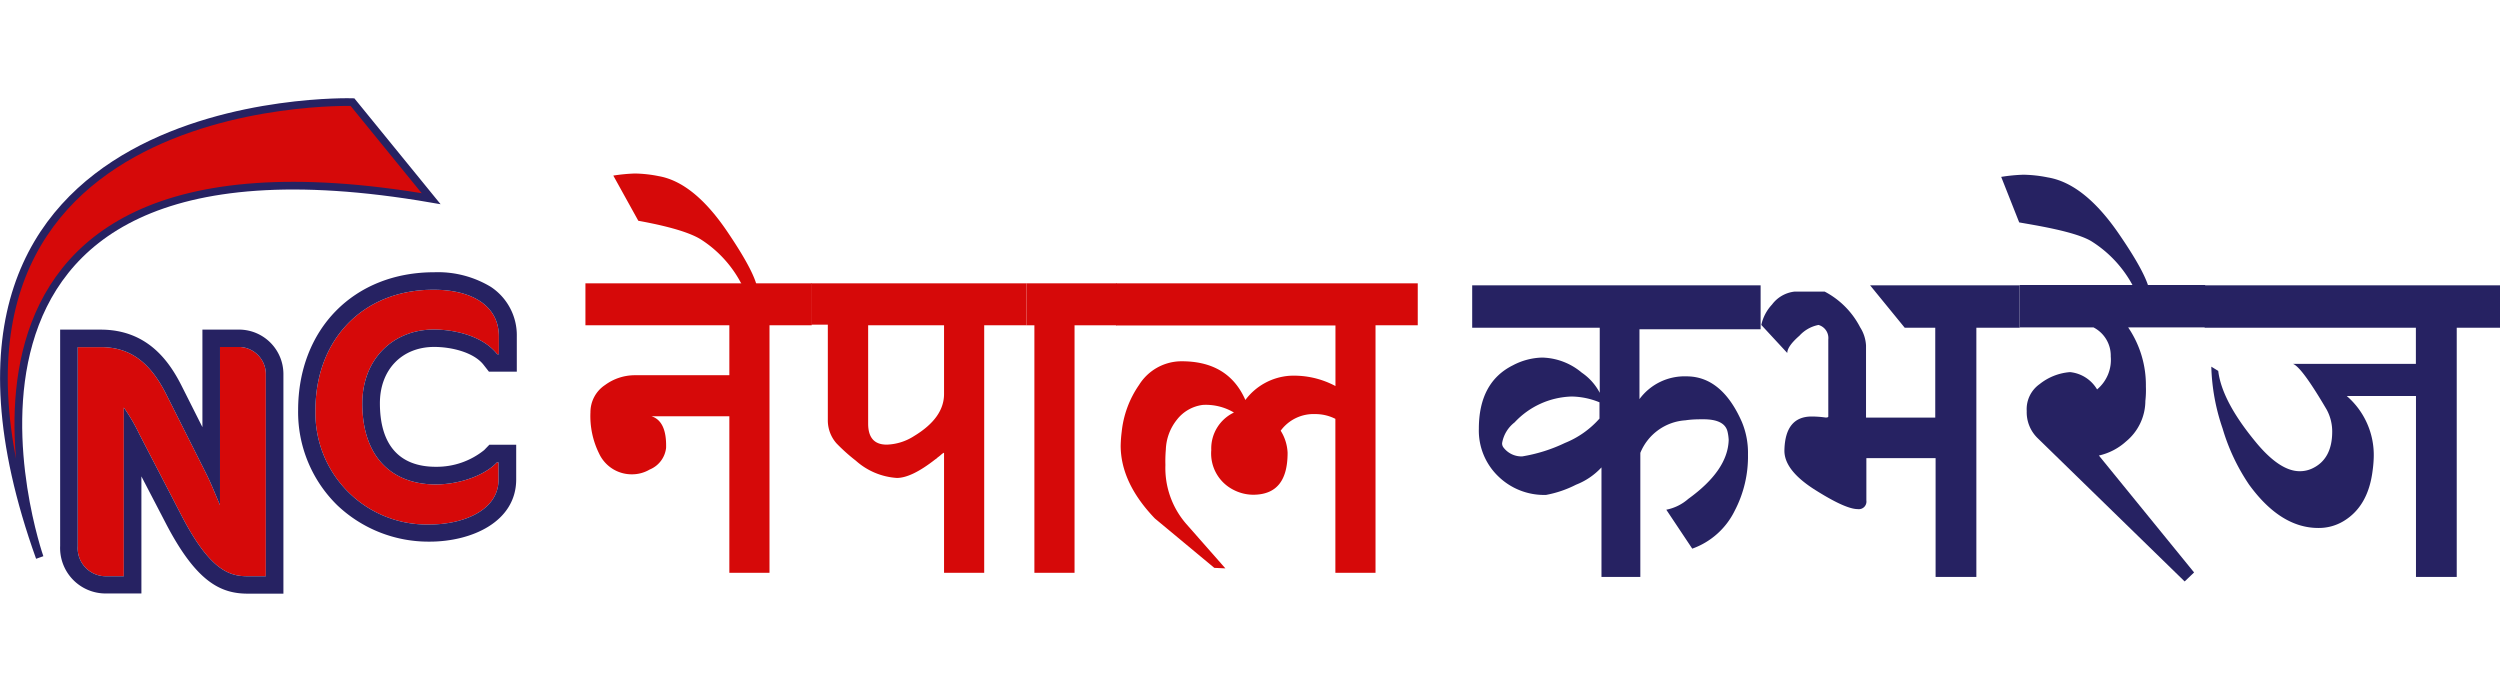 <?xml version="1.0" encoding="UTF-8"?> <svg xmlns="http://www.w3.org/2000/svg" xmlns:xlink="http://www.w3.org/1999/xlink" id="Layer_1" data-name="Layer 1" viewBox="0 0 288.89 80.9"><defs><style>.cls-1,.cls-3{fill:#d60909;}.cls-2{fill:#262262;}.cls-3{stroke:#262262;stroke-miterlimit:10;stroke-width:0.89px;}</style></defs><path class="cls-1" d="M70.2,22.55H96.35V27.4H91.47V56H86.83V37.91h-9c1.19.38,1.75,1.61,1.69,3.67a3.08,3.08,0,0,1-1.9,2.49,4,4,0,0,1-2,.55,4.15,4.15,0,0,1-3.84-2.4,9.72,9.72,0,0,1-1-4.77,3.76,3.76,0,0,1,1.69-3.15,5.81,5.81,0,0,1,3.48-1.13H86.83V27.4H70.2Z" transform="translate(-2.55 10.19)"></path><path class="cls-1" d="M73.42,10.1a20,20,0,0,1,2.5-.24,15.11,15.11,0,0,1,2.73.3q4.11.71,8,6.5c2.19,3.24,3.34,5.47,3.45,6.71H88.59a13.41,13.41,0,0,0-5-5.86c-1.8-1.16-5.67-1.89-7.28-2.19Z" transform="translate(-2.55 10.19)"></path><path class="cls-1" d="M96.29,22.55h24.87V27.4h-4.88V56h-4.64V42.13a.25.25,0,0,0-.15.09l0,0-.06,0s0,.07-.09.09a3.11,3.11,0,0,1-.44.36,1.13,1.13,0,0,1-.27.22q-2.73,2.14-4.43,2.15a7.88,7.88,0,0,1-4.76-2,20.83,20.83,0,0,1-2.23-2,4,4,0,0,1-1-2.71v-11H96.29Zm6.58,16.21c0,1.62.71,2.43,2.14,2.43a6.17,6.17,0,0,0,3.18-1q3.45-2.09,3.45-4.85V27.4h-8.77Z" transform="translate(-2.55 10.19)"></path><path class="cls-1" d="M121.16,22.55h10.41V27.4h-4.85V56h-4.64V27.4h-.92Z" transform="translate(-2.55 10.19)"></path><path class="cls-1" d="M131.51,22.55h34.87V27.4H161.5V56h-4.64V38.21a5.11,5.11,0,0,0-2.32-.55,4.71,4.71,0,0,0-4,1.92,5.21,5.21,0,0,1,.8,2.55c0,3.24-1.29,4.85-4,4.85a5,5,0,0,1-2.26-.57,4.7,4.7,0,0,1-2.56-4.59,4.6,4.6,0,0,1,2.62-4.34,6.36,6.36,0,0,0-3.6-.88,4.5,4.5,0,0,0-3,1.72,5.82,5.82,0,0,0-1.27,3.44,15.48,15.48,0,0,0-.05,1.79,9.84,9.84,0,0,0,2.38,6.77l4.55,5.17-1.28-.06L136,49.72q-3.94-4.11-3.95-8.41a14.82,14.82,0,0,1,.12-1.61,11.58,11.58,0,0,1,2-5.4,5.8,5.8,0,0,1,4.73-2.74q5.56-.09,7.56,4.47a7,7,0,0,1,5.17-2.8,10.15,10.15,0,0,1,5.24,1.19v-7H131.51Z" transform="translate(-2.55 10.19)"></path><path class="cls-2" d="M233.8,10.25a19.65,19.65,0,0,1,2.57-.25,15.22,15.22,0,0,1,2.81.31q4.23.7,8.23,6.54c2.24,3.26,3.42,5.52,3.55,6.76H249.4a13.62,13.62,0,0,0-5.14-5.9c-1.86-1.16-6.73-1.9-8.38-2.2Z" transform="translate(-2.55 10.19)"></path><path class="cls-2" d="M172.67,22.78H206v5.08H192v8.07a6.47,6.47,0,0,1,5.44-2.63c2.71,0,4.85,1.76,6.39,5.26a9.24,9.24,0,0,1,.71,3.76A13.5,13.5,0,0,1,203,48.84a8.72,8.72,0,0,1-4.9,4.37l-3-4.5a5.42,5.42,0,0,0,2.54-1.25q4.58-3.3,4.67-6.82a5.33,5.33,0,0,0-.12-.89c-.2-1-1.14-1.49-2.81-1.49-.57,0-1.27,0-2.08.12a6.06,6.06,0,0,0-5.2,3.76V56.48h-4.49V43.82a7.91,7.91,0,0,1-2.94,2A12.68,12.68,0,0,1,181.21,47a7.58,7.58,0,0,1-5.55-2.17,7.33,7.33,0,0,1-2.22-5.47q0-5.38,3.94-7.34a7.61,7.61,0,0,1,3.37-.89,7.36,7.36,0,0,1,4.58,1.74,6.44,6.44,0,0,1,2.08,2.33V27.68H172.67Zm4.9,15.84A3.84,3.84,0,0,0,176.13,41a.76.76,0,0,0,.18.55,2.61,2.61,0,0,0,2.14,1A18.24,18.24,0,0,0,183.38,41a10.65,10.65,0,0,0,4-2.82V36.3a8.76,8.76,0,0,0-3.21-.67A9.37,9.37,0,0,0,177.57,38.62Z" transform="translate(-2.55 10.19)"></path><path class="cls-2" d="M218.18,38.07h8V27.68h-3.53l-4-4.9h17.28v4.9h-5v28.8h-4.71V42.75h-8v4.89a.88.88,0,0,1-1,1q-1.44,0-5.08-2.32-3.45-2.23-3.39-4.5c.06-2.58,1.11-3.88,3.15-3.88a11.68,11.68,0,0,1,1.62.12q.3,0,.3-.12v-8.9a1.57,1.57,0,0,0-1.13-1.68,4,4,0,0,0-2.2,1.24c-.94.82-1.41,1.49-1.41,2l-3-3.24A5,5,0,0,1,207.32,25a3.77,3.77,0,0,1,2.57-1.49h3.52a9.64,9.64,0,0,1,4.09,4.12,4.32,4.32,0,0,1,.68,2.11Z" transform="translate(-2.55 10.19)"></path><path class="cls-2" d="M248.23,40.82a6.94,6.94,0,0,1-3.14,1.63l11,13.51L255,57,238,40.43a4.17,4.17,0,0,1-1.25-3.12,3.54,3.54,0,0,1,1.5-3.12,6.4,6.4,0,0,1,3.51-1.38,4.11,4.11,0,0,1,3.12,2A4.45,4.45,0,0,0,246.46,31a3.67,3.67,0,0,0-2-3.36h-8.53v-4.9h21.44v4.9h-8.9a11.84,11.84,0,0,1,2.05,6.82,11.39,11.39,0,0,1-.06,1.68A6.11,6.11,0,0,1,248.23,40.82Z" transform="translate(-2.55 10.19)"></path><path class="cls-2" d="M267.53,31.86h14.19V27.68h-24.4v-4.9h34.12v4.9h-5v28.8h-4.71V35.57h-8a9,9,0,0,1,3.12,7.06,13.83,13.83,0,0,1-.13,1.56q-.51,4.13-3.36,5.84a5.53,5.53,0,0,1-2.91.79q-4.36,0-8-5a23.26,23.26,0,0,1-3.07-6.51,23.77,23.77,0,0,1-1.3-7.13l.8.49q.42,3.49,4.34,8.23,2.77,3.36,5.07,3.36a3.36,3.36,0,0,0,1.44-.31c1.53-.71,2.3-2.11,2.32-4.18a5.31,5.31,0,0,0-.64-2.63C269.52,33.92,268.24,32.15,267.53,31.86Z" transform="translate(-2.55 10.19)"></path><path class="cls-3" d="M7.14,54.23S-11.26,1.82,52.37,12.77L43.28,1.61S-12.34-.08,7.14,54.23Z" transform="translate(-2.55 10.19)"></path><image width="800" height="932" transform="matrix(0.02, -0.01, 0.01, 0.02, 8.83, 17.27)"></image><image width="800" height="932" transform="translate(29.46) scale(0.03 0.03)"></image><path class="cls-1" d="M44.42,36.43c0,6.23,3.46,9.36,8.49,9.36,2.65,0,5.62-1,7.06-2.55h.19v2c0,3.64-4.25,5.18-7.95,5.18A12.89,12.89,0,0,1,39,37.21c0-8.16,5.49-13.92,13.64-13.92,4.36,0,7.56,1.78,7.56,5.41v2.05h-.19c-1.68-2.16-5-2.86-7.33-2.86C48,27.89,44.42,31.29,44.42,36.43Z" transform="translate(-2.55 10.19)"></path><path class="cls-1" d="M33.27,33V56.4h-2.1c-2.07,0-4.33-.62-7.64-7L18.66,40a21.22,21.22,0,0,0-1.8-3.09V56.4h-2.1a3.25,3.25,0,0,1-3.23-3.48v-23h2.65c3.5,0,5.76,1.86,7.56,5.41l4.67,9.28c.55,1.09,1.17,2.67,1.56,3.56V29.91h2.38A3.15,3.15,0,0,1,33.27,33Z" transform="translate(-2.55 10.19)"></path><path class="cls-2" d="M52.72,29.9c2.05,0,4.61.64,5.72,2.08l.61.78h3.22V28.7a6.7,6.7,0,0,0-3-5.74,11.83,11.83,0,0,0-6.55-1.69C43.45,21.27,37,27.83,37,37.21a15.06,15.06,0,0,0,4.54,11,15.31,15.31,0,0,0,10.66,4.19c4.81,0,10-2.26,10-7.2v-4H59.1l-.6.62a8.73,8.73,0,0,1-5.59,1.93c-4.23,0-6.46-2.54-6.46-7.35C46.45,32.53,49,29.9,52.72,29.9Zm-8.3,6.53c0,6.23,3.46,9.36,8.49,9.36,2.65,0,5.62-1,7.06-2.55h.19v2c0,3.64-4.25,5.18-7.95,5.18A12.89,12.89,0,0,1,39,37.21c0-8.16,5.49-13.92,13.64-13.92,4.36,0,7.56,1.78,7.56,5.41v2.05h-.19c-1.68-2.16-5-2.86-7.33-2.86C48,27.89,44.42,31.29,44.42,36.43Z" transform="translate(-2.55 10.19)"></path><path class="cls-2" d="M30.35,27.9H25.94V39.17l-2.39-4.75c-1.41-2.8-3.92-6.52-9.37-6.52H9.5v25a5.26,5.26,0,0,0,5.26,5.49h4.13V44.86l2.84,5.46C25.21,57,28,58.41,31.17,58.41H35.3V33A5.14,5.14,0,0,0,30.35,27.9Zm2.92,28.5h-2.1c-2.07,0-4.33-.62-7.64-7L18.66,40a21.22,21.22,0,0,0-1.8-3.09V56.4h-2.1a3.25,3.25,0,0,1-3.23-3.48v-23h2.65c3.5,0,5.76,1.86,7.56,5.41l4.67,9.28c.55,1.09,1.17,2.67,1.56,3.56V29.91h2.38A3.15,3.15,0,0,1,33.27,33Z" transform="translate(-2.55 10.19)"></path><image width="800" height="452" transform="translate(3.38 47.95) scale(0.07 0.07)"></image></svg> 